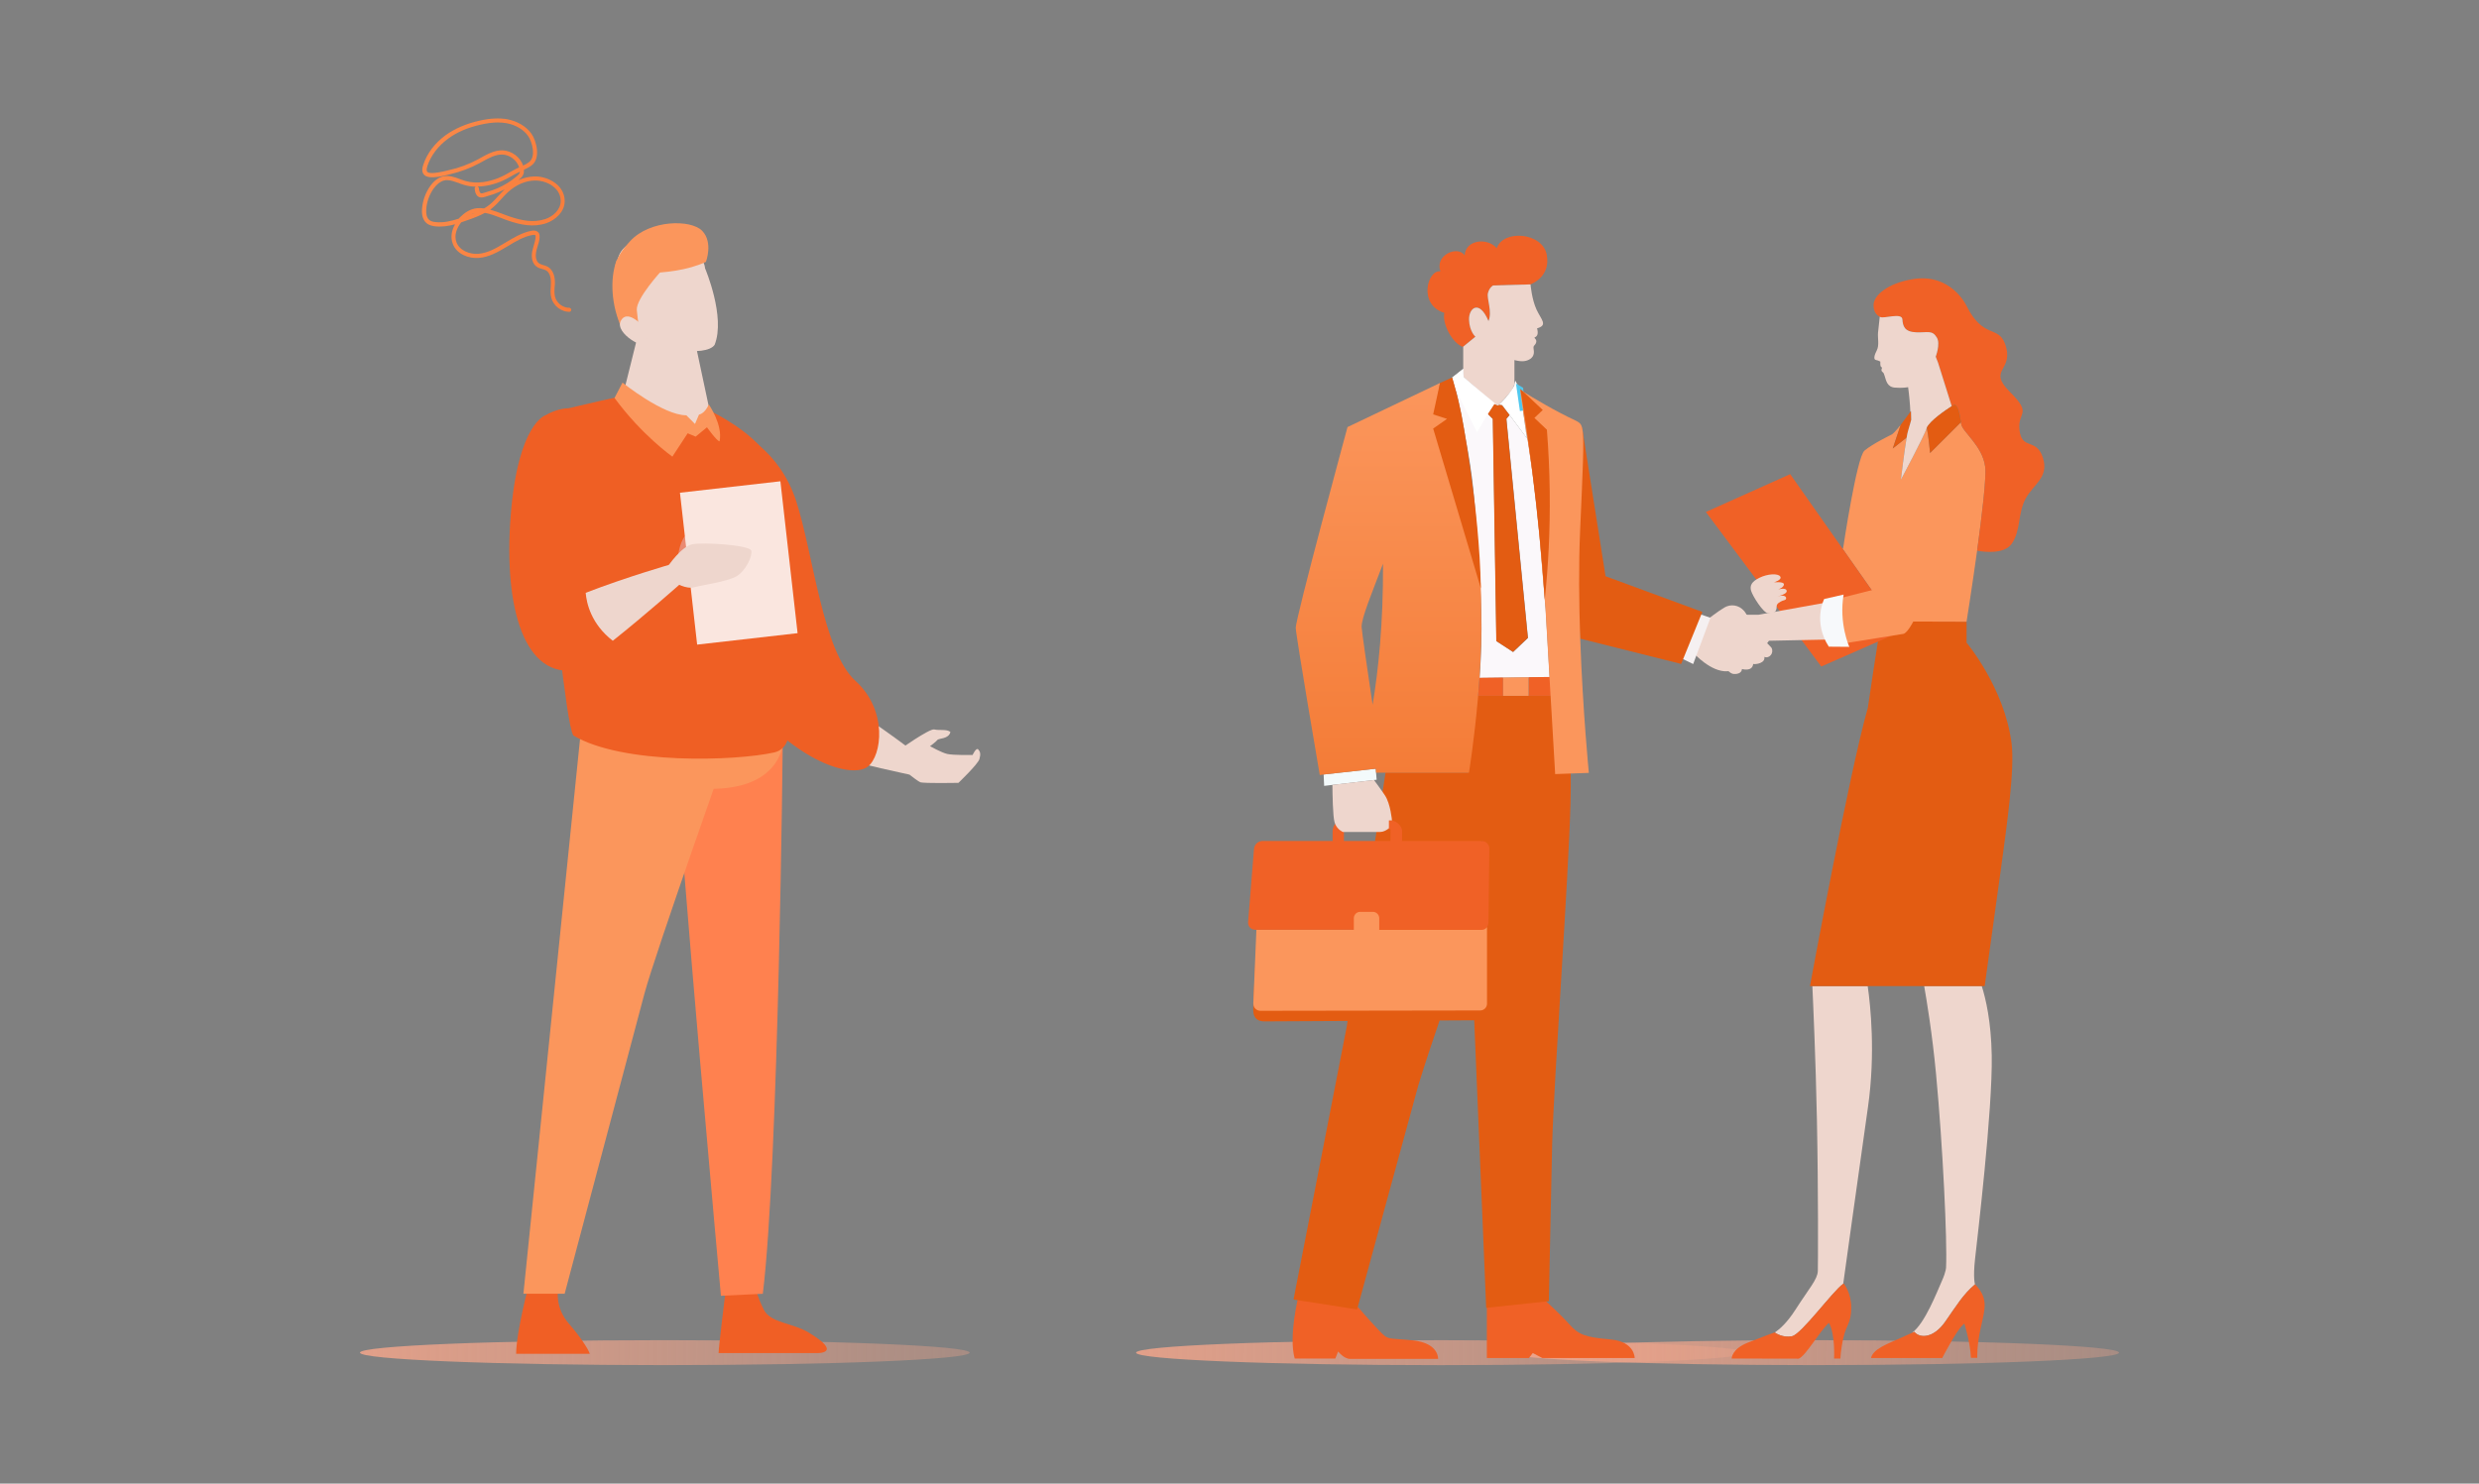 <svg width="294" height="176" viewBox="0 0 294 176" fill="none" xmlns="http://www.w3.org/2000/svg">
<rect x="0" y="0" width="294" height="176" fill="#808080" stroke="none"/>
<path d="M78.845 161.945C98.811 161.945 114.997 161.282 114.997 160.465C114.997 159.647 98.811 158.984 78.845 158.984C58.879 158.984 42.694 159.647 42.694 160.465C42.694 161.282 58.879 161.945 78.845 161.945Z" fill="url(#paint0_linear_3345_7814)"/>
<path d="M215.154 161.945C235.12 161.945 251.306 161.282 251.306 160.465C251.306 159.647 235.12 158.984 215.154 158.984C195.188 158.984 179.003 159.647 179.003 160.465C179.003 161.282 195.188 161.945 215.154 161.945Z" fill="url(#paint1_linear_3345_7814)"/>
<path d="M108.855 89.548C108.855 89.548 104.647 86.299 100.165 83.441C99.245 84.248 97.583 86.16 97.52 89.421C102.342 90.725 107.832 91.885 107.832 91.885L108.855 89.548Z" fill="#EED6CD"/>
<path d="M87.43 51.156C87.43 51.156 92.41 53.192 94.439 59.484C96.468 65.776 97.575 77.25 101.448 80.766C105.321 84.282 104.583 89.649 102.923 90.944C101.263 92.24 95.361 90.944 88.906 83.542C82.45 76.139 82.634 57.448 87.43 51.156Z" fill="#EF5F24"/>
<path d="M106.405 90.76C106.405 90.76 108.738 92.634 109.133 92.794C109.528 92.954 113.667 92.871 113.667 92.871C113.667 92.871 115.978 90.66 116.154 90.053C116.329 89.446 116.253 89.163 116.012 88.9C115.772 88.637 115.345 89.568 115.345 89.568C115.345 89.568 113.015 89.606 112.328 89.44C111.642 89.274 110.298 88.521 110.298 88.521C110.298 88.521 110.986 88.017 111.166 87.786C111.346 87.554 112.49 87.705 112.717 86.841C112.338 86.47 111.363 86.675 110.804 86.535C110.245 86.395 106.604 88.979 106.604 88.979L106.405 90.76Z" fill="#EED6CD"/>
<path d="M86.011 153.47C86.011 153.47 85.222 159.88 85.222 160.513H97.052C97.052 160.513 99.971 160.513 95.87 158.06C93.983 156.931 91.374 156.952 90.586 155.369C89.797 153.787 89.639 152.916 89.639 152.916L86.011 153.47Z" fill="#F05F25"/>
<path d="M92.833 87.802C92.833 87.802 92.36 137.971 90.467 153.48L85.498 153.718C85.498 153.718 80.529 99.038 80.372 91.917C80.215 84.795 80.372 84.32 80.372 84.32L92.833 87.802Z" fill="#FF814F"/>
<path d="M69.951 160.601H61.209C61.252 157.829 62.745 152.293 62.745 152.293L66.176 153.124C66.176 153.124 65.821 155.141 67.478 157.04C68.713 158.458 69.685 159.874 69.951 160.601Z" fill="#F05F25"/>
<path d="M68.858 87.01L62.075 153.479H66.965C66.965 153.479 75.167 122.618 76.43 117.871C77.691 113.123 86.84 87.327 86.84 87.327L68.858 87.01Z" fill="#FB965C"/>
<path d="M92.834 88.197C92.834 88.197 92.597 94.131 83.014 93.538L80.53 86.654L92.834 88.197Z" fill="#FB965C"/>
<path d="M84.474 48.87C84.474 48.87 89.364 51.244 91.098 54.25C92.79 57.183 96.884 72.462 93.426 87.677C93.246 88.466 92.624 89.082 91.837 89.259C87.263 90.286 73.842 90.743 67.99 87.248C67.043 85.507 65.861 70.077 64.125 62.164C62.39 54.25 62.706 49.661 65.703 48.87C68.7 48.078 74.536 46.812 74.536 46.812L84.474 48.87Z" fill="#EF5F24"/>
<path d="M78.637 39.77L81.796 37.587L84.079 48.316C84.079 48.316 84.316 52.234 79.347 50.453C75.561 48.791 73.787 47.248 73.787 47.248L76.508 36.328L78.637 39.77Z" fill="#EED6CD"/>
<path d="M72.88 47.209L73.826 45.389C73.826 45.389 78.638 49.266 81.398 49.266L82.423 50.295L82.896 49.187C82.896 49.187 83.586 49.088 84.059 47.98C84.059 47.98 85.736 50.374 85.341 52.352C85.025 52.352 83.843 50.69 83.843 50.69L82.502 51.798L81.555 51.402L79.741 54.172C79.741 54.172 76.114 51.62 72.88 47.209Z" fill="#FB965C"/>
<path d="M83.618 31.829C83.618 31.829 86.081 37.603 84.747 40.917C83.7 42.39 77.617 41.586 75.331 39.193C73.045 36.8 72.378 32.749 73.426 30.264C74.474 27.779 79.332 27.687 80.856 28.239C82.38 28.791 83.523 30.817 83.618 31.829Z" fill="#EED6CD"/>
<path d="M64.743 49.244C64.743 49.244 61.423 50.108 60.562 61.211C59.701 72.315 62.283 80.581 68.432 79.471C74.58 78.36 77.162 67.257 76.424 63.556C75.687 59.854 72.612 44.802 64.743 49.244Z" fill="#EF5F24"/>
<path d="M79.525 66.955C79.525 66.955 74.418 68.413 69.461 70.325C69.56 71.547 70.101 74.025 72.675 76.016C76.589 72.906 80.787 69.171 80.787 69.171L79.525 66.955Z" fill="#EED6CD"/>
<path d="M80.421 65.899C80.421 65.899 80.667 63.802 81.589 63.309C82.327 63.802 82.634 65.283 82.634 65.283L80.421 65.899Z" fill="#EA8A72"/>
<path d="M92.552 57.094L80.64 58.451L82.679 76.471L94.591 75.114L92.552 57.094Z" fill="#FAE6DF"/>
<path d="M79.222 67.163C79.222 67.163 80.79 64.849 82.081 64.572C83.372 64.294 88.906 64.664 89.09 65.312C89.275 65.96 88.445 67.718 87.338 68.365C86.231 69.013 83.372 69.383 82.358 69.661C81.343 69.939 80.052 69.106 80.052 69.106L79.222 67.163Z" fill="#EED6CD"/>
<path d="M75.523 36.784C75.4 35.427 78.474 32.096 78.474 32.096L76.875 30.615L73.141 30.84C72.284 33.088 72.504 36.325 73.763 39.01C74.403 39.397 74.908 39.621 74.908 39.621L75.892 39.497C75.892 39.497 75.646 38.141 75.523 36.784Z" fill="#FB965C"/>
<path d="M76.13 38.573C76.13 38.573 74.344 36.618 73.613 38.084C72.883 39.551 76.617 41.668 76.698 40.609C76.779 39.551 76.13 38.573 76.13 38.573Z" fill="#EED6CD"/>
<path d="M83.719 31.068C83.719 31.068 84.61 28.748 83.272 27.378C81.934 26.007 77.085 26.06 74.743 28.591C72.402 31.121 73.015 32.228 73.015 32.228C73.015 32.228 79.37 33.071 83.719 31.068Z" fill="#FB965C"/>
<path d="M170.888 161.949C190.854 161.949 207.039 161.286 207.039 160.469C207.039 159.651 190.854 158.988 170.888 158.988C150.922 158.988 134.736 159.651 134.736 160.469C134.736 161.286 150.922 161.949 170.888 161.949Z" fill="url(#paint2_linear_3345_7814)"/>
<g clip-path="url(#clip0_3345_7814)">
<path d="M210.472 158.072C210.559 158.134 211.445 158.741 212.533 158.517C213.65 158.281 217.408 153.114 218.582 152.315L218.606 152.251C218.606 152.251 220.366 139.549 221.538 131.306C222.442 124.962 221.832 119.267 221.502 116.979H214.939C215.019 118.673 215.334 125.62 215.478 132.778C215.655 141.367 215.608 150.262 215.588 150.778C215.546 151.788 214.582 152.798 212.907 155.407C211.919 156.946 211.033 157.707 210.47 158.074L210.472 158.072Z" fill="#EED6CD"/>
<path d="M227.026 157.994C227.737 158.835 229.359 158.709 230.698 156.789C232.04 154.869 232.82 153.552 234.23 152.36C234.23 152.36 233.979 151.686 234.23 149.386C234.482 147.086 236.326 131.667 236.213 125.218C236.144 121.183 235.499 118.454 235.027 116.975H228.198C228.475 118.532 229.153 122.589 229.605 127.383C230.425 136.098 230.944 147.255 230.797 150.311C230.797 150.311 230.84 150.761 230.279 152.006C229.729 153.234 228.278 157.018 226.767 158.103C227.095 157.957 227.024 157.992 227.024 157.992L227.026 157.994Z" fill="#EED6CD"/>
<path d="M214.656 116.978H235.377C235.377 116.978 236.282 110.531 237.217 103.698C238.05 97.605 238.956 91.248 238.562 88.156C237.724 81.594 233.228 76.238 233.228 76.238V73.749L226.399 73.729L225.178 73.411H224.374L223.146 73.406C223.146 73.406 222.971 74.481 222.712 76.116C222.386 78.178 221.93 81.132 221.524 83.945C219.289 91.795 214.656 116.973 214.656 116.973V116.978Z" fill="#E35C12"/>
<path d="M218.54 65.114L224.208 73.177L225.141 73.413H225.176L226.397 73.731L233.226 73.751C233.226 73.751 233.877 69.678 234.478 65.332C235.061 61.094 235.597 56.596 235.431 55.353C235.096 52.828 232.696 51.231 232.583 50.279C232.577 50.217 232.568 50.155 232.561 50.088L232.045 50.602L230.953 51.692L228.896 53.743C228.896 53.743 228.715 51.665 228.513 50.744C228.498 50.778 228.484 50.809 228.475 50.84C228.201 51.723 225.517 56.761 225.433 56.919C225.449 56.774 225.845 53.5 226.118 51.91L225.482 52.412L224.472 53.209C224.496 53.133 225.045 51.505 225.415 50.397C224.729 51.298 224.385 51.529 224.385 51.529C224.385 51.529 222.039 52.664 221.117 53.462C220.195 54.261 218.602 64.945 218.602 64.945C218.602 64.945 218.578 65.007 218.535 65.118L218.54 65.114Z" fill="#FB965C"/>
<path d="M202.309 60.735L215.996 79.07L222.712 76.118L225.433 74.922L224.374 73.411L224.21 73.178H224.208L218.54 65.114L212.309 56.248L202.309 60.735Z" fill="#F06126"/>
<path d="M156.977 91.88L157.039 93.231L158.018 93.115L162.948 92.539L163.265 92.501L163.196 91.66L163.168 91.302L163.159 91.195L156.977 91.88Z" fill="#F3FAFB"/>
<path d="M154.008 153.721C154.008 153.721 152.793 158.432 153.547 161.166H158.364L158.698 160.325C158.698 160.325 159.37 161.208 160.123 161.208H170.555C170.555 161.208 170.681 159.337 167.57 159.01C164.459 158.683 164.712 159.064 163.476 157.76C162.239 156.457 161.078 155.08 161.078 155.08L154.008 153.723V153.721Z" fill="#F06126"/>
<path d="M176.336 154.962V161.102H181.321L181.782 160.512L182.912 161.102H193.867C193.867 161.102 193.909 159.146 190.956 158.893C188.002 158.641 187.207 158.326 186.139 157.127C185.071 155.928 183.227 154.246 183.227 154.246L176.336 154.96V154.962Z" fill="#F06126"/>
<path d="M171.288 37.119C171.016 38.382 172.21 40.696 173.489 41.156C173.504 41.145 173.518 41.132 173.531 41.12L174.976 39.937C174.976 39.937 174.264 39.328 174.222 37.917C174.18 36.507 175.459 35.499 176.527 38.086C177.01 36.95 176.296 35.437 176.465 34.763C176.633 34.092 177.072 33.86 177.072 33.86L181.512 33.733C181.512 33.733 183.943 32.892 183.44 30.221C182.937 27.552 178.266 27.194 177.513 29.442C176.38 28.139 173.806 28.435 173.699 30.305C172.968 29.084 170.116 30.199 170.83 32.196C169.281 31.945 168.151 36.171 171.293 37.117L171.288 37.119Z" fill="#F06126"/>
<path d="M153.405 154.161L153.8 154.224L160.948 155.34L161.016 155.087L168.213 128.73C169.018 126.123 169.922 123.4 170.788 120.885C170.885 120.604 170.981 120.329 171.076 120.055C172.394 116.256 173.584 113.03 174.132 111.558C174.338 111.011 174.453 110.704 174.453 110.704L174.798 120.055L174.829 120.882L176.256 155.156L183.334 154.397L183.686 154.359L184.076 135.799C184.3 127.78 186.032 104.171 186.256 95.2C186.287 93.943 186.294 92.791 186.281 91.739C186.203 85.263 185.419 82.527 185.419 82.527H175.224C175.211 82.668 175.2 82.808 175.186 82.948C174.75 87.877 174.136 91.641 174.136 91.641H164.322L163.957 94.021L163.469 97.219L163.296 98.343L163.245 98.679L163.084 99.744L162.716 102.153L162.109 106.133L161.801 108.157L161.475 110.288L161.163 112.334L159.984 120.059L159.855 120.9L159.729 121.725L153.407 154.166L153.405 154.161Z" fill="#E35C12"/>
<path d="M173.531 41.121V44.024C173.531 44.16 173.531 44.269 173.535 44.358C173.548 44.727 173.582 44.74 173.586 44.74C173.586 44.74 173.602 44.756 173.633 44.782C174.034 45.141 176.894 47.69 177.634 48.119C177.67 48.088 177.705 48.054 177.741 48.023H177.719C177.719 48.023 178.851 46.94 179.27 46.284C179.436 46.028 179.542 45.779 179.606 45.583V42.716C179.606 42.716 180.431 42.963 181.005 42.794C182.055 42.485 181.94 41.757 181.875 41.357C181.813 40.956 182.05 41.019 182.177 40.641C182.303 40.262 181.924 40.129 181.995 40.027C182.352 39.9 182.456 39.562 182.29 38.952C183.608 38.574 182.793 37.945 182.225 36.723C181.66 35.504 181.514 33.738 181.514 33.738L177.074 33.865C177.074 33.865 176.633 34.096 176.467 34.768C176.298 35.44 177.009 36.955 176.529 38.091C175.461 35.504 174.182 36.514 174.224 37.922C174.266 39.333 174.978 39.942 174.978 39.942L173.533 41.126L173.531 41.121Z" fill="#EED6CD"/>
<path d="M172.239 44.792C172.281 44.921 172.492 45.573 172.789 46.81C173.079 48.017 173.453 49.779 173.841 52.155C173.845 52.175 173.848 52.197 173.852 52.217C174.202 54.066 174.526 56.092 174.734 58.085C175.06 61.21 175.292 64.714 175.445 67.499C175.452 67.603 175.459 67.71 175.463 67.817C175.472 67.977 175.481 68.133 175.49 68.286C175.527 68.913 175.558 69.556 175.585 70.215C175.585 70.295 175.592 70.375 175.596 70.453C175.6 70.544 175.603 70.635 175.607 70.728C175.611 70.788 175.614 70.851 175.616 70.911C175.616 70.94 175.62 70.969 175.62 70.998C175.625 71.082 175.627 71.165 175.629 71.249C175.636 71.349 175.638 71.451 175.642 71.554C175.649 71.683 175.654 71.812 175.658 71.941V71.947C175.66 71.985 175.662 72.023 175.662 72.059C175.667 72.13 175.669 72.197 175.671 72.254C175.676 72.374 175.68 72.495 175.685 72.615C175.751 75.197 175.654 77.9 175.481 80.429C176.143 80.42 177.165 80.409 178.281 80.396L181.297 80.358C182.343 80.347 183.251 80.336 183.779 80.329L183.307 72.257C183.307 72.257 182.955 67.883 182.591 63.606C182.347 61.112 182.068 58.574 181.74 55.99C181.408 53.561 181.08 51.512 180.936 50.645C180.854 50.144 180.759 49.526 180.666 48.914L181.089 51.992L178.184 48.095L178.144 48.091L179.037 49.245L178.658 49.695L181.215 75.684L179.456 77.353L177.473 76.063L177.054 49.706L176.469 49.119L177.249 47.926L177.654 48.138C176.914 47.708 174.052 45.159 173.653 44.801C173.622 44.774 173.606 44.759 173.606 44.759C173.602 44.759 173.569 44.745 173.555 44.378C173.555 44.287 173.551 44.178 173.551 44.042V43.758C173.179 44.116 172.452 44.65 172.239 44.794V44.792Z" fill="#FBF8FB"/>
<path d="M177.632 48.117L177.819 48.032L178.127 48.07L178.166 48.075L181.071 51.972L180.648 48.893C180.639 48.831 180.63 48.771 180.621 48.709C180.429 47.425 180.26 46.215 180.26 46.215C180.26 46.215 180.267 46.219 180.28 46.226L180.274 46.179L179.702 45.156C179.702 45.156 179.684 45.328 179.604 45.579V45.677C179.604 45.677 179.15 46.738 177.632 48.117Z" fill="white"/>
<path d="M180.28 46.228C180.267 46.221 180.26 46.217 180.26 46.217C180.26 46.217 180.429 47.427 180.622 48.71L180.28 46.23V46.228Z" stroke="#51C8EE" stroke-width="0.738" stroke-miterlimit="10"/>
<path d="M176.449 49.099L177.034 49.688L177.453 76.043L179.436 77.333L181.195 75.664L178.641 49.675L179.017 49.225L178.124 48.071L177.825 48.033H177.818L177.635 48.118L177.229 47.906L176.449 49.099Z" fill="#E35C12"/>
<path d="M159.809 50.663L170.777 45.435L170.192 49.099L171.922 49.744C171.32 50.1 170.712 50.454 170.108 50.81C171.249 53.988 172.361 57.51 173.347 61.351C173.998 63.885 175.361 65.996 175.541 68.358C175.676 70.146 175.656 71.87 175.667 72.595C175.733 75.178 175.636 77.88 175.463 80.41C175.414 81.139 175.359 81.855 175.301 82.549C175.288 82.689 175.277 82.83 175.264 82.97C174.827 87.899 174.213 91.663 174.213 91.663H163.197L163.168 91.305L163.159 91.196L156.977 91.881L156.52 91.941C156.52 91.941 153.713 75.583 153.673 74.488C153.631 73.394 159.809 50.663 159.809 50.663ZM162.787 83.606C163.467 79.544 164.056 73.954 164.021 66.874C162.678 70.409 161.442 73.374 161.484 74.384C161.506 74.909 162.162 79.422 162.787 83.606Z" fill="url(#paint3_linear_3345_7814)"/>
<path d="M148.63 119.831C148.63 120.887 149.277 121.17 149.957 121.17L176.168 121.03C176.168 121.03 177.508 121.13 177.508 119.755V101.42C177.508 101.42 177.495 99.996 175.926 99.789C176.334 99.887 176.635 100.258 176.629 100.697C176.6 102.908 176.529 108.364 176.529 109.298C176.529 109.61 176.458 109.825 176.352 109.977C176.057 110.399 175.499 110.308 175.499 110.308H149.098L148.635 119.03L148.63 119.833V119.831Z" fill="#E35C12"/>
<path d="M175.716 99.762C175.789 99.762 175.86 99.771 175.928 99.786C175.804 99.771 175.671 99.762 175.527 99.762H175.716Z" fill="#123825"/>
<path d="M148.016 109.435L148.714 100.766C148.73 100.208 149.189 99.761 149.747 99.761H158.041V98.724C158.041 97.014 159.849 97.236 159.849 97.236H164.298C166.142 97.236 166.281 98.499 166.281 98.499V99.761H175.525C175.669 99.761 175.802 99.77 175.926 99.785C176.334 99.883 176.635 100.255 176.629 100.693C176.6 102.904 176.529 108.36 176.529 109.294C176.529 109.606 176.458 109.822 176.352 109.973C176.057 110.395 175.499 110.304 175.499 110.304H148.965C147.988 110.304 148.016 109.435 148.016 109.435ZM159.383 98.362V99.763H164.898L164.914 98.362H159.383Z" fill="#F06126"/>
<path d="M148.639 119.03C148.639 119.103 148.643 119.175 148.659 119.244C148.738 119.624 149.073 119.909 149.476 119.913L175.549 119.873C175.995 119.873 176.354 119.511 176.354 119.066V109.975C176.059 110.397 175.5 110.306 175.5 110.306H149.004L148.639 119.032V119.03Z" fill="#FB965C"/>
<path d="M181.28 80.338V82.549H184.404L184.24 80.305C184.224 80.305 184.051 80.305 183.759 80.309C183.234 80.316 182.323 80.327 181.277 80.338H181.28Z" fill="#F06126"/>
<path d="M175.301 82.548H178.264V80.375C177.147 80.388 176.125 80.4 175.463 80.408C175.414 81.138 175.359 81.854 175.301 82.548Z" fill="#F06126"/>
<path d="M178.264 80.376V82.549H181.279V80.338C180.327 80.351 179.256 80.362 178.264 80.376Z" fill="#FB965C"/>
<path d="M161.311 108.174H162.82C163.236 108.174 163.573 108.512 163.573 108.93V111.595C163.573 112.013 163.236 112.351 162.82 112.351H161.311C160.895 112.351 160.558 112.013 160.558 111.595V108.93C160.558 108.512 160.895 108.174 161.311 108.174Z" fill="#FB965C"/>
<path d="M216.302 71.53L208.538 72.931H207.232C207.232 72.931 205.746 72.315 204.656 73.632C203.565 74.948 202.03 75.369 202.03 75.369L200.884 77.5C200.884 77.5 202.923 79.771 204.877 79.631C206.831 79.491 209.457 76.463 209.457 76.463L209.792 76.014L216.579 75.874C216.579 75.874 215.462 73.968 216.299 71.527L216.302 71.53Z" fill="#EED6CD"/>
<path d="M205.515 73.267C205.515 73.267 206.038 74.718 206.856 74.718C207.674 74.718 207.485 73.225 206.856 72.489C206.227 71.752 205.265 71.626 204.51 72.068C203.754 72.511 202.458 73.519 202.458 73.519L201.075 77.22L201.913 75.643C201.913 75.643 204.532 75.959 205.515 73.267Z" fill="#EED6CD"/>
<path d="M210.103 76.863C210.103 76.863 209.369 75.918 208.824 75.918C208.279 75.918 208.195 76.592 208.195 76.592C208.195 76.592 207.714 76.234 207.189 76.55C206.664 76.866 206.832 77.433 206.832 77.433C206.832 77.433 206.236 77.012 205.691 77.506C205.303 77.873 205.491 78.274 205.491 78.274C205.491 78.274 204.915 78.062 204.665 78.641C204.415 79.219 205.168 79.891 205.545 79.944C205.921 79.998 206.559 79.913 206.593 79.366C206.593 79.366 207.807 79.733 207.922 78.767C208.226 78.841 209.389 78.672 209.243 77.927C209.839 78.169 210.406 77.475 210.103 76.866V76.863Z" fill="#EED6CD"/>
<path d="M211.39 71.269C211.538 71.201 211.753 71.201 211.813 71.049C211.895 70.845 211.698 70.489 210.791 70.764C211.797 70.491 212.028 70.217 211.839 69.966C211.651 69.715 210.876 69.924 210.876 69.924C210.876 69.924 211.547 69.712 211.567 69.334C211.587 68.956 210.373 69.083 210.373 69.083C210.373 69.083 211.399 68.789 211.126 68.389C210.853 67.988 209.617 68.073 208.675 68.536C207.734 68.998 207.503 69.461 207.669 70.07C207.836 70.68 209.114 72.72 209.681 72.742C210.249 72.764 210.707 72.784 210.707 71.901C210.707 71.583 211.155 71.378 211.387 71.269H211.39Z" fill="#EED6CD"/>
<path d="M218.899 76.295L225.706 75.201C225.706 75.201 226.147 75.263 227.066 73.435C227.988 71.606 234.704 58.658 234.704 58.658L229.342 55.631L222.526 69.874L218.33 70.932C218.33 70.932 217.953 71.375 217.995 72.636C218.099 75.79 218.895 76.295 218.895 76.295H218.899Z" fill="#FB965C"/>
<path d="M218.648 70.534L216.344 71.058C216.344 71.058 214.961 73.708 216.889 76.715L219.32 76.735C219.32 76.735 218.063 73.939 218.648 70.531V70.534Z" fill="#F7F9FB"/>
<path d="M225.484 52.41L226.12 51.905C226.178 51.574 226.229 51.316 226.271 51.173C226.523 50.332 226.663 49.799 226.663 49.799L226.636 48.76C226.636 48.76 226.612 48.793 226.561 48.86C226.417 49.056 226.071 49.516 225.518 50.261C225.484 50.306 225.451 50.35 225.418 50.392C225.048 51.5 224.498 53.129 224.474 53.204L225.484 52.41Z" fill="#E35C12"/>
<path d="M205.369 161.164L213.328 161.179C214.192 160.814 215.772 157.954 216.902 156.931C217.671 158.292 217.516 161.164 217.516 161.164H218.269C218.269 161.164 218.285 160.14 218.635 158.641C218.983 157.14 219.541 156.96 219.554 155.162C219.57 153.369 218.662 152.262 218.662 152.262C218.637 152.275 218.611 152.293 218.582 152.313C217.407 153.111 213.649 158.279 212.533 158.514C211.445 158.741 210.558 158.132 210.472 158.07C210.468 158.07 210.465 158.065 210.465 158.065C210.465 158.065 209.125 158.541 207.239 159.297C205.385 160.043 205.369 161.126 205.369 161.161V161.164Z" fill="#F06126"/>
<path d="M221.888 161.108H230.337C230.337 161.108 231.999 157.885 232.741 157.226C232.881 157.071 232.965 157.015 232.965 157.015C232.965 157.015 233.661 159.175 233.745 161.081H234.498C234.498 161.081 234.414 159.72 234.919 157.475C235.422 155.233 235.841 154.012 234.235 152.359C232.825 153.554 232.045 154.871 230.703 156.79C229.362 158.71 227.742 158.837 227.031 157.996C227.031 157.996 227.102 157.96 226.774 158.107C226.559 158.203 226.178 158.374 225.496 158.683C223.763 159.466 222.156 160.016 221.89 161.108H221.888Z" fill="#F06126"/>
<path d="M222.196 36.204C222.196 36.983 222.533 37.365 222.932 37.579C222.956 37.595 222.981 37.608 223.005 37.619C223.439 37.83 225.562 37.061 225.615 37.886C225.673 38.713 225.881 39.374 227.248 39.43C228.617 39.485 229.147 39.12 229.708 40.059C230.151 40.802 229.568 42.317 229.568 42.317L229.847 43.038L231.241 47.475L231.467 48.191C231.547 48.14 231.613 48.096 231.664 48.065C231.688 48.049 231.711 48.038 231.735 48.029C232.189 47.88 232.444 49.175 232.564 50.089C232.57 50.156 232.579 50.218 232.586 50.28C232.699 51.232 235.101 52.832 235.433 55.354C235.599 56.6 235.063 61.095 234.48 65.333C235.291 65.479 237.691 65.789 238.591 64.494C239.679 62.924 239.289 60.875 240.237 59.138C241.188 57.401 243.029 56.642 242.275 54.289C241.522 51.935 239.818 53.419 239.512 51.092C239.204 48.763 241.13 49.241 238.367 46.492C235.602 43.745 238.983 44.025 237.782 40.773C236.971 38.587 235.183 40.217 233.226 36.289C233.226 36.289 231.356 32.249 226.663 33.148C223.927 33.624 222.194 35.012 222.194 36.204H222.196Z" fill="#F06126"/>
<path d="M222.473 42.705C222.781 42.76 223.005 42.9 223.005 42.9C223.005 42.9 222.932 43.605 223.204 43.583C223.237 43.636 223.027 43.89 223.215 44.09C223.404 44.29 223.353 44.121 223.521 44.624C223.687 45.131 223.794 45.896 224.704 45.981C225.615 46.066 226.295 45.93 226.295 45.93C226.295 45.93 226.446 47.035 226.523 48.154C226.541 48.394 226.554 48.632 226.563 48.859C226.614 48.793 226.639 48.759 226.639 48.759L226.665 49.798C226.665 49.798 226.526 50.33 226.273 51.173C226.231 51.315 226.18 51.575 226.122 51.904C225.848 53.495 225.453 56.769 225.438 56.914C225.522 56.756 228.205 51.718 228.48 50.835C228.489 50.803 228.502 50.772 228.518 50.739C228.883 49.923 230.733 48.661 231.467 48.185L231.241 47.469L229.847 43.031L229.568 42.311C229.568 42.311 230.148 40.796 229.707 40.053C229.149 39.114 228.617 39.479 227.248 39.423C225.879 39.368 225.673 38.709 225.615 37.88C225.56 37.054 223.437 37.824 223.005 37.613C222.98 37.602 222.956 37.588 222.932 37.575C222.87 38.127 222.763 39.074 222.726 39.477C222.67 40.066 222.894 40.965 222.586 41.552C222.278 42.139 222.165 42.647 222.473 42.702V42.705Z" fill="#EED6CD"/>
<path d="M228.515 50.741C228.717 51.662 228.899 53.74 228.899 53.74L230.955 51.689L232.047 50.599L232.563 50.085C232.444 49.171 232.187 47.876 231.735 48.026C231.71 48.034 231.688 48.045 231.664 48.061C231.613 48.092 231.546 48.137 231.467 48.188C230.733 48.664 228.881 49.923 228.517 50.741H228.515Z" fill="#E35C12"/>
<path d="M176.449 49.099L175.177 51.285L172.607 46.183L172.219 44.777L173.531 43.74C173.531 43.74 173.484 44.588 173.586 44.739C173.688 44.89 177.634 48.118 177.634 48.118L177.229 47.907L176.449 49.099Z" fill="white"/>
<path d="M170.777 45.435L172.219 44.779C172.219 44.779 172.831 46.746 173.305 49.088C173.305 49.088 175.456 60.116 175.623 69.79C174.701 66.678 169.968 50.841 169.968 50.841L171.616 49.691L169.968 49.159L170.777 45.438V45.435Z" fill="#E35C12"/>
<path d="M202.854 73.289L200.803 78.777L199.21 77.998L201.284 72.742L202.854 73.289Z" fill="#F5F0F1"/>
<path d="M201.891 72.594L199.378 78.762L187.397 75.761C187.397 75.761 186.923 67.602 186.531 63.761C186.141 59.919 187.621 50.668 187.621 50.668L190.413 68.359L201.891 72.591V72.594Z" fill="#E35C12"/>
<path d="M180.26 46.217C180.26 46.217 180.428 47.427 180.621 48.711C180.63 48.773 180.639 48.833 180.648 48.895C180.741 49.507 180.836 50.127 180.918 50.626C181.062 51.493 181.392 53.542 181.722 55.971C182.008 58.017 182.292 60.333 182.473 62.44C182.507 62.82 182.54 63.203 182.573 63.587C182.939 67.865 183.289 72.238 183.289 72.238L183.761 80.31L183.894 82.55L183.918 82.971L184.437 91.83L186.36 91.761L188.432 91.688C188.432 91.688 187.712 84.388 187.408 75.766C187.262 71.566 187.213 67.053 187.397 62.92C187.723 55.597 187.853 52.592 187.712 51.249L187.707 51.218C187.692 51.051 187.667 50.91 187.641 50.79V50.777C187.63 50.75 187.625 50.721 187.616 50.697C187.486 50.219 187.268 50.119 186.952 49.938C184.288 48.695 181.687 47.111 180.69 46.486C180.517 46.377 180.391 46.297 180.324 46.255C180.304 46.244 180.291 46.233 180.282 46.228L180.262 46.215L180.26 46.217Z" fill="#FB965C"/>
<path d="M180.302 46.127C180.309 46.171 180.316 46.214 180.322 46.258C180.759 48.934 181.162 51.679 181.532 54.482C181.599 54.98 181.661 55.476 181.723 55.972C182.051 58.557 182.33 61.095 182.574 63.588C182.826 66.144 183.034 68.651 183.205 71.111C183.613 67.223 183.85 62.932 183.792 58.297C183.759 55.736 183.639 53.294 183.455 50.978C182.961 50.511 182.469 50.044 181.975 49.577L182.966 48.638L180.683 46.489L180.298 46.127H180.302Z" fill="#E35C12"/>
<path d="M158.018 93.115C158.027 94.152 158.067 96.803 158.267 97.522C158.289 97.602 158.315 97.677 158.346 97.749C158.65 98.467 159.272 98.698 159.272 98.698H163.658C164.054 98.698 164.395 98.496 164.577 98.362C164.668 98.298 164.719 98.249 164.719 98.249V97.324H165.084C165.084 97.324 164.916 95.362 164.247 94.352C164.178 94.25 164.11 94.147 164.036 94.043C163.635 93.462 163.21 92.884 162.951 92.539L158.021 93.113L158.018 93.115Z" fill="#EED6CD"/>
</g>
<path d="M67.535 36.998C66.573 36.998 65.658 36.3 65.398 35.375C65.261 34.919 65.292 34.449 65.322 33.994C65.322 33.812 65.337 33.63 65.337 33.463C65.337 33.144 65.276 32.355 64.742 32.067C64.62 31.991 64.468 31.961 64.315 31.915C64.117 31.855 63.903 31.809 63.72 31.688C63.079 31.293 62.988 30.459 63.125 29.806C63.171 29.563 63.247 29.336 63.308 29.108C63.415 28.759 63.506 28.425 63.522 28.091C63.522 28.061 63.522 27.955 63.491 27.91C63.461 27.849 63.308 27.849 63.14 27.879C62.103 28.061 61.141 28.638 60.226 29.199L60.089 29.275C59.036 29.912 57.983 30.504 56.793 30.595C55.602 30.701 54.153 30.155 53.695 28.911C53.39 28.107 53.588 27.272 53.97 26.605C53.207 26.817 52.413 26.938 51.605 26.847C51.315 26.817 50.903 26.741 50.582 26.468C50.186 26.134 50.003 25.573 50.048 24.829C50.109 23.843 50.46 22.857 51.025 22.068C51.468 21.446 51.986 21.066 52.535 20.93C53.237 20.763 53.909 21.006 54.55 21.248C54.763 21.324 54.962 21.4 55.16 21.461C56.625 21.886 58.09 21.521 59.081 21.127C59.692 20.884 60.272 20.55 60.821 20.232C61.05 20.095 61.324 19.974 61.569 19.852C61.294 19.003 60.455 18.35 59.554 18.335C58.746 18.32 57.983 18.745 57.235 19.154C57.113 19.23 56.976 19.291 56.854 19.367C55.755 19.959 54.595 20.384 53.375 20.672C53.314 20.672 53.237 20.702 53.146 20.733C52.215 20.96 50.476 21.385 50.14 20.49C50.018 20.171 50.109 19.822 50.201 19.549C50.628 18.214 51.574 16.97 52.841 16.044C53.939 15.255 55.297 14.663 56.869 14.314C58.135 14.026 59.219 13.98 60.165 14.147C61.37 14.375 62.408 14.997 63.018 15.847C63.629 16.697 64.178 18.821 63.018 19.64C62.759 19.837 62.438 19.989 62.133 20.141C62.148 20.338 62.133 20.52 62.072 20.672C61.965 20.945 61.767 21.142 61.569 21.294C61.538 21.324 61.508 21.34 61.492 21.37C62.087 21.097 62.728 20.96 63.354 20.93C64.391 20.899 65.46 21.309 66.161 21.977C66.695 22.508 66.985 23.175 66.97 23.889C66.955 25.163 65.841 26.104 64.819 26.468C63.247 27.014 61.691 26.65 60.378 26.21C60.073 26.104 59.753 25.998 59.432 25.861C58.791 25.618 58.135 25.36 57.51 25.254C56.808 25.634 56.06 25.907 55.358 26.149C55.145 26.225 54.916 26.301 54.702 26.377C54.199 26.999 53.817 27.894 54.138 28.744C54.519 29.745 55.725 30.185 56.732 30.11C57.815 30.018 58.807 29.472 59.814 28.85L59.951 28.774C60.913 28.198 61.904 27.591 63.033 27.378C63.552 27.287 63.781 27.469 63.888 27.621C63.995 27.773 63.995 27.955 63.995 28.091C63.995 28.501 63.873 28.865 63.751 29.245C63.69 29.472 63.613 29.669 63.583 29.897C63.491 30.367 63.537 30.99 63.964 31.263C64.102 31.339 64.254 31.384 64.422 31.445C64.605 31.49 64.788 31.551 64.956 31.642C65.49 31.945 65.811 32.613 65.811 33.478C65.811 33.66 65.811 33.857 65.78 34.039C65.749 34.464 65.734 34.874 65.841 35.253C66.039 35.966 66.757 36.513 67.504 36.513C67.641 36.513 67.748 36.619 67.748 36.755C67.748 36.892 67.641 36.998 67.504 36.998H67.535ZM53.024 21.37C52.902 21.37 52.78 21.37 52.658 21.415C52.23 21.521 51.818 21.84 51.437 22.356C50.918 23.084 50.598 23.98 50.552 24.86C50.521 25.269 50.567 25.8 50.903 26.089C51.071 26.225 51.3 26.316 51.651 26.347C52.581 26.453 53.527 26.225 54.412 25.937C54.473 25.861 54.534 25.785 54.611 25.724C55.053 25.285 55.755 24.753 56.655 24.693C56.915 24.677 57.159 24.693 57.418 24.723C57.632 24.602 57.846 24.45 58.044 24.298C58.425 23.995 58.746 23.631 59.081 23.267C59.326 22.993 59.585 22.72 59.86 22.462C59.646 22.569 59.432 22.675 59.219 22.766C58.776 22.963 58.303 23.13 57.846 23.251C57.785 23.266 57.723 23.282 57.662 23.312C57.327 23.418 56.777 23.6 56.472 23.054C56.35 22.842 56.32 22.584 56.289 22.386C56.289 22.28 56.335 22.189 56.411 22.144C55.953 22.144 55.496 22.068 55.023 21.931C54.809 21.87 54.58 21.795 54.382 21.704C53.909 21.537 53.451 21.37 53.024 21.37ZM58.135 24.875C58.639 25.011 59.142 25.209 59.646 25.391C59.967 25.512 60.272 25.634 60.562 25.724C61.797 26.134 63.247 26.468 64.681 25.983C65.551 25.694 66.482 24.905 66.497 23.873C66.497 23.282 66.284 22.751 65.841 22.326C65.246 21.734 64.315 21.4 63.4 21.415C62.286 21.446 61.157 21.946 60.226 22.811C59.967 23.054 59.707 23.327 59.463 23.6C59.127 23.98 58.776 24.359 58.364 24.693C58.288 24.753 58.212 24.814 58.135 24.875ZM56.335 25.254C56.152 25.3 55.984 25.36 55.801 25.451C55.984 25.391 56.152 25.315 56.335 25.254ZM56.671 22.144C56.671 22.144 56.793 22.25 56.793 22.326C56.808 22.493 56.838 22.675 56.915 22.811C57.006 22.978 57.113 22.978 57.51 22.842C57.586 22.826 57.647 22.796 57.708 22.781C58.151 22.66 58.593 22.508 59.02 22.326C59.844 21.962 60.607 21.491 61.279 20.915C61.431 20.793 61.569 20.657 61.63 20.49C61.63 20.459 61.66 20.414 61.66 20.368C61.462 20.459 61.263 20.566 61.08 20.657C60.516 20.991 59.921 21.324 59.28 21.582C58.593 21.855 57.662 22.113 56.655 22.128L56.671 22.144ZM59.036 14.527C58.425 14.527 57.754 14.618 57.006 14.785C55.496 15.118 54.199 15.68 53.161 16.439C51.971 17.303 51.101 18.457 50.689 19.686C50.628 19.883 50.567 20.126 50.628 20.308C50.735 20.626 51.559 20.596 53.039 20.232C53.131 20.201 53.222 20.186 53.283 20.171C54.458 19.913 55.587 19.488 56.64 18.927C56.762 18.866 56.9 18.79 57.022 18.715C57.815 18.274 58.654 17.819 59.585 17.834C60.668 17.865 61.691 18.623 62.042 19.64C62.301 19.519 62.545 19.382 62.743 19.23C63.583 18.623 63.14 16.848 62.621 16.12C62.087 15.361 61.157 14.815 60.089 14.618C59.753 14.557 59.402 14.527 59.02 14.527H59.036Z" fill="url(#paint4_linear_3345_7814)"/>
<defs>
<linearGradient id="paint0_linear_3345_7814" x1="19.195" y1="159.451" x2="133.993" y2="160.184" gradientUnits="userSpaceOnUse">
<stop stop-color="#F5A68B"/>
<stop offset="1" stop-color="#F5A68B" stop-opacity="0.2"/>
</linearGradient>
<linearGradient id="paint1_linear_3345_7814" x1="155.505" y1="159.451" x2="270.302" y2="160.184" gradientUnits="userSpaceOnUse">
<stop stop-color="#F5A68B"/>
<stop offset="1" stop-color="#F5A68B" stop-opacity="0.2"/>
</linearGradient>
<linearGradient id="paint2_linear_3345_7814" x1="111.238" y1="159.455" x2="226.036" y2="160.188" gradientUnits="userSpaceOnUse">
<stop stop-color="#F5A68B"/>
<stop offset="1" stop-color="#F5A68B" stop-opacity="0.2"/>
</linearGradient>
<linearGradient id="paint3_linear_3345_7814" x1="164.68" y1="91.941" x2="164.68" y2="45.435" gradientUnits="userSpaceOnUse">
<stop stop-color="#F47C37"/>
<stop offset="1" stop-color="#FB965C"/>
</linearGradient>
<linearGradient id="paint4_linear_3345_7814" x1="50.041" y1="14.051" x2="69.984" y2="16.193" gradientUnits="userSpaceOnUse">
<stop stop-color="#FB8A49"/>
<stop offset="1" stop-color="#F87C3A"/>
</linearGradient>
<clipPath id="clip0_3345_7814">
<rect width="94.436" height="133.243" fill="white" transform="matrix(-1 0 0 1 242.453 27.965)"/>
</clipPath>
</defs>
</svg>
